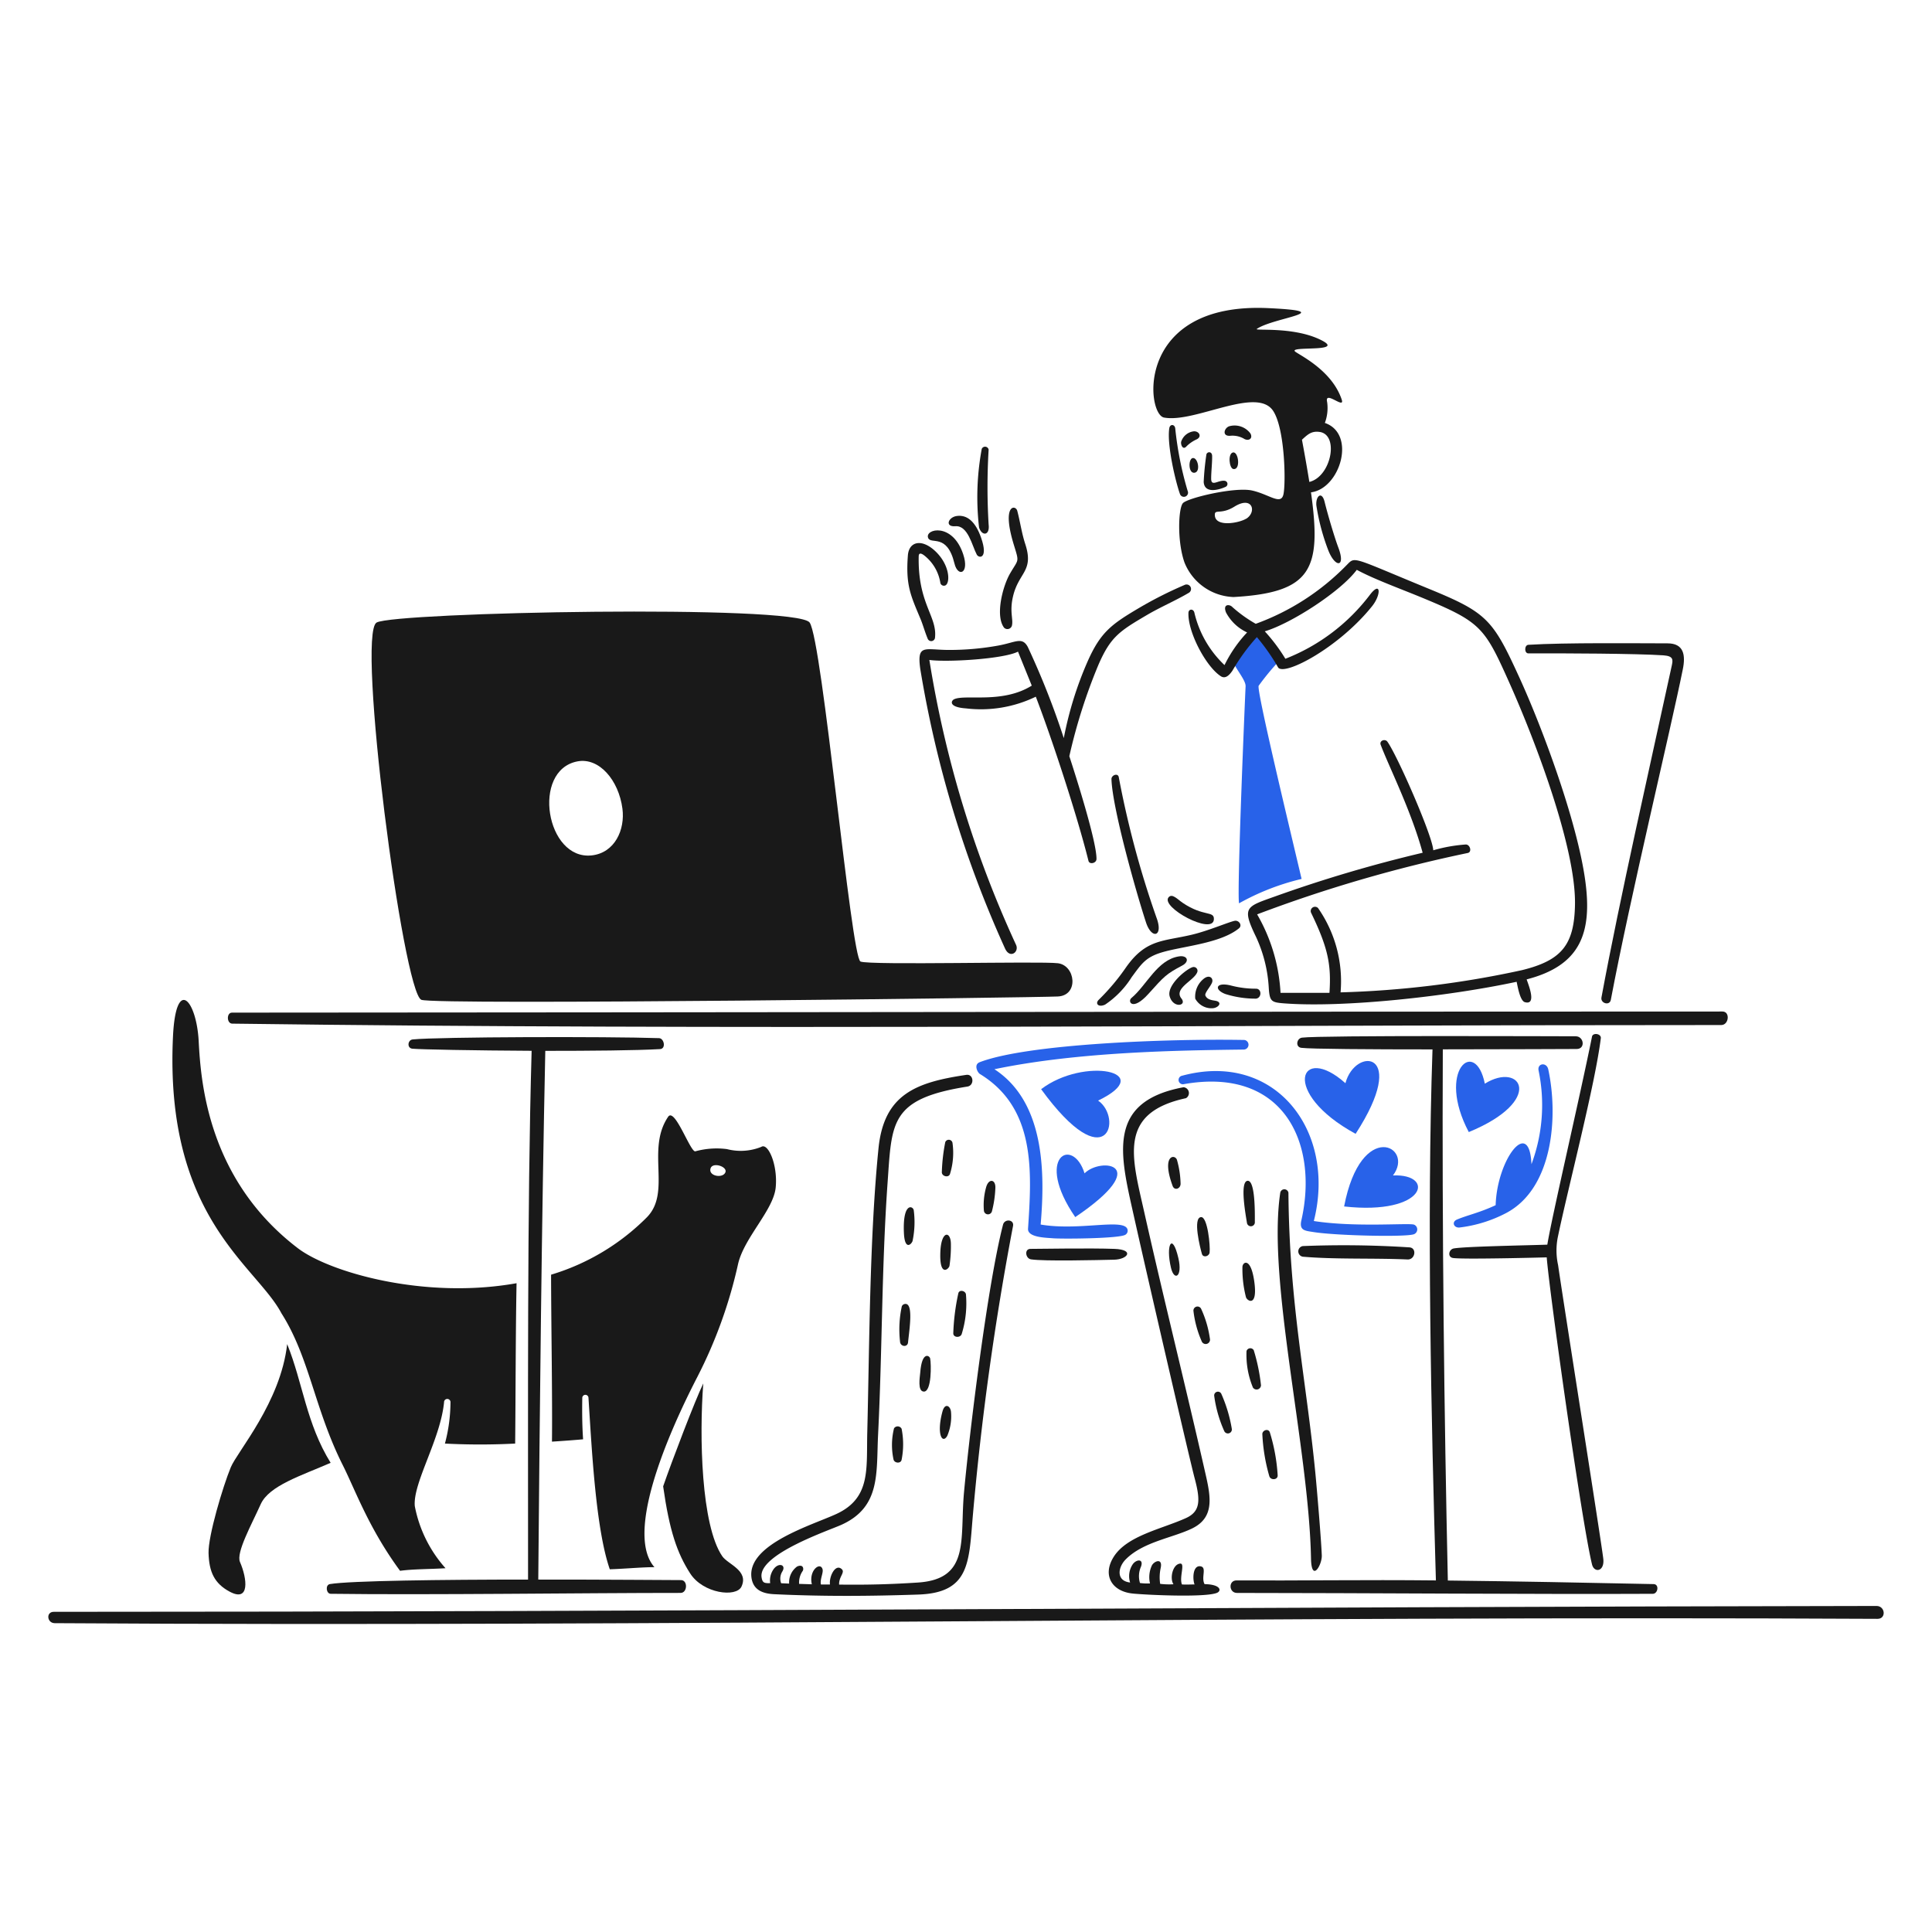<svg xmlns="http://www.w3.org/2000/svg" viewBox="0 0 400 400" id="Work-From-Home-2--Streamline-Brooklyn.svg" height="400" width="400"><desc>Work From Home 2 Streamline Illustration: https://streamlinehq.com</desc><path d="M257.888 142.11c-0.074 1.212 -1.83 42.466 -1.358 44.914a50.184 50.184 0 0 1 12.952 -5.052c-2.762 -11.704 -9.33 -39.038 -8.894 -39.982a51.552 51.552 0 0 1 4.254 -5.162c-1.866 -3.162 -3.986 -6.142 -4.678 -6.2s-5.318 5.466 -4.99 6.2c0.844 1.904 2.786 4.058 2.714 5.282Z" fill="#2862e9" stroke-width="1"></path><path d="M215.458 253.528c0.932 -10.906 0.812 -25.384 -9.572 -32.156 17.434 -3.634 38.214 -3.902 51.674 -4.072a1 1 0 0 0 0.084 -1.986c-15.858 -0.29 -44.834 0.786 -54.8 4.6 -1.298 0.494 -0.462 2.108 0 2.424 11.654 7.074 10.778 20.27 10 32.058 -0.12 1.828 3.756 1.852 5.114 1.974 1.72 0.156 13.97 0.086 15.072 -0.75a0.97 0.97 0 0 0 0.288 -1.34c-1.246 -1.934 -10.184 0.568 -17.86 -0.752Z" fill="#2862e9" stroke-width="1"></path><path d="M307.416 224.364c-1.938 -9.692 -10.08 -2.75 -3.32 10.02 15.848 -6.518 10.856 -14.708 3.32 -10.02Z" fill="#2862e9" stroke-width="1"></path><path d="M215.554 225.504c13.704 18.8 16.962 5.936 11.8 2.362 12.408 -5.986 -2.906 -9.136 -11.8 -2.362Z" fill="#2862e9" stroke-width="1"></path><path d="M280.664 234.748c11.22 -17.302 -0.084 -18.102 -2.108 -10.48 -9.376 -8.408 -13.666 1.878 2.108 10.48Z" fill="#2862e9" stroke-width="1"></path><path d="M224.544 242.926c-2.422 -7.766 -10.492 -3.4 -1.926 9.062 16.368 -11.062 5.282 -12.454 1.926 -9.062Z" fill="#2862e9" stroke-width="1"></path><path d="M320.55 221.4c-0.334 -1.538 -2.322 -1.286 -2 0.254a35.036 35.036 0 0 1 -1.478 19.386c-0.412 -9.874 -7.136 -0.958 -7.414 8.48 -3.38 1.576 -5.828 2.058 -8 2.97 -1.152 0.482 -0.692 1.708 0.448 1.66a27.904 27.904 0 0 0 9.778 -3.03c9.728 -5.184 10.746 -20.12 8.666 -29.72Z" fill="#2862e9" stroke-width="1"></path><path d="M288.4 243.362c4.532 -5.96 -6.614 -11.812 -10.116 6.422 17.004 1.89 18.992 -6.81 10.116 -6.422Z" fill="#2862e9" stroke-width="1"></path><path d="M292.768 253.552c-0.988 -0.4 -12.116 0.6 -20.754 -0.752 4.726 -18.634 -8.02 -35.4 -27.454 -30.034a0.896 0.896 0 0 0 0.412 1.72c20.706 -3.732 28.098 12.118 24.462 28.18 -0.484 2.134 0.8 2.146 2.544 2.424 4.696 0.748 19.264 1.074 20.778 0.436a1.066 1.066 0 0 0 0.012 -1.974Z" fill="#2862e9" stroke-width="1"></path><path d="M87.236 207c2.87 1.144 127.434 -0.46 131.8 -0.69s3.634 -6.422 0 -6.882 -38.928 0.46 -40.878 -0.352 -7.888 -66.4 -10.53 -70.186 -85.898 -2.162 -89.656 0c-4.208 2.406 5.482 76.592 9.264 78.11Zm32.288 -49.358c4.518 -0.878 8.564 3.878 9.342 9.766 0.578 4.374 -1.578 9.162 -6.348 9.692 -9.47 1.052 -12.542 -17.6 -2.994 -19.458Z" fill="#191919" stroke-width="1"></path><path d="M157.616 237.45a11.428 11.428 0 0 1 -7.112 0.46 16.6 16.6 0 0 0 -6.542 0.46c-1.03 0.23 -4.252 -9.182 -5.634 -7.148 -4.6 6.774 0.736 15.626 -4.422 20.828a47.03 47.03 0 0 1 -19.81 11.86c0 8.906 0.292 25.8 0.182 34.566 2.484 -0.156 4.714 -0.326 6.446 -0.484 -0.2 -2.85 -0.216 -5.708 -0.17 -8.566a0.642 0.642 0 0 1 1.284 0c0.68 10.456 1.48 27 4.412 35.476 2.882 -0.086 6.82 -0.45 9.244 -0.436 -7.028 -8.022 5.91 -33.622 8.928 -39.474a96.752 96.752 0 0 0 8.378 -23.25c1.226 -5.474 7.342 -11.184 7.8 -15.884s-1.584 -9.328 -2.984 -8.408Zm-7.438 5.282c-0.548 1.296 -3.552 0.776 -3.066 -0.824 0.424 -1.394 3.572 -0.376 3.066 0.824Z" fill="#191919" stroke-width="1"></path><path d="M153.522 328.476c1.534 -3.33 -2.838 -4.6 -3.986 -6.276 -4.382 -6.428 -4.774 -24.91 -3.926 -35.778 -1.684 3.44 -6.542 16.186 -8.312 21.312 1.31 9.256 2.896 13.812 5.586 18.016s9.576 5.03 10.638 2.726Z" fill="#191919" stroke-width="1"></path><path d="M68.456 302.862c-5.04 -8.13 -5.742 -16.514 -9 -24.582 -1.356 12.054 -10.322 22.22 -11.678 25.516 -1.636 3.974 -4.696 14.212 -4.6 17.75 0.114 3.936 1.216 6.29 4.362 7.984 4.222 2.276 3.65 -2.674 2.144 -6.144 -0.84 -1.93 2.4 -7.738 4.288 -11.946 1.734 -3.86 8.39 -5.912 14.484 -8.578Z" fill="#191919" stroke-width="1"></path><path d="M70.952 303.31c2.662 5.298 5.38 13.062 11.874 21.906 2.92 -0.376 5.744 -0.314 9.414 -0.532a26.854 26.854 0 0 1 -6.36 -12.856c-0.44 -4.76 5.306 -13.788 6.058 -21.506a0.666 0.666 0 0 1 1.328 -0.09 33.556 33.556 0 0 1 -1.148 8.644 139.916 139.916 0 0 0 14.54 0c0.096 -8.82 0.096 -23.734 0.29 -33.2 -19.13 3.416 -38.786 -2.282 -45.312 -7.27 -18.56 -14.188 -20.052 -34.276 -20.5 -42.83s-4.72 -13.484 -5.32 -1.018c-1.8 37.56 17.2 47.386 22.452 57.344 5.802 9.116 6.848 19.794 12.684 31.408Z" fill="#191919" stroke-width="1"></path><path d="M48.078 211.934c102.286 1.356 206.828 0.278 308.286 0.29 1.6 0 1.878 -2.8 0.266 -2.8 -101.626 0 -207.966 0.182 -308.6 0.23 -1.164 0.002 -1.114 2.264 0.048 2.28Z" fill="#191919" stroke-width="1"></path><path d="M388.508 332.498c-125.436 0.176 -252.324 1.212 -377.384 1.212 -1.646 0 -1.4 2.34 0.2 2.35 125.774 0.8 252 -1.552 377.4 -0.896 1.844 0.008 1.612 -2.668 -0.216 -2.666Z" fill="#191919" stroke-width="1"></path><path d="M249.758 94.18a54.952 54.952 0 0 0 -0.546 5.61c0.2 2.884 4.158 1.216 4.6 0.97a0.656 0.656 0 0 0 -0.23 -1.212c-1.368 -0.2 -2.824 1.32 -2.824 -0.46 0 -1.382 0.236 -3.4 0.2 -4.714 -0.046 -1.054 -1.158 -0.848 -1.2 -0.194Z" fill="#191919" stroke-width="1"></path><path d="M258.88 89.734a4.08 4.08 0 0 0 -4.434 -1.466c-1.054 0.424 -1.458 2.126 0.316 1.95a4.8 4.8 0 0 1 2.92 0.692c0.932 0.436 1.756 -0.17 1.198 -1.176Z" fill="#191919" stroke-width="1"></path><path d="M255.368 97.112c1.538 0.214 1.054 -3.634 -0.074 -3.44s-0.812 3.328 0.074 3.44Z" fill="#191919" stroke-width="1"></path><path d="M246.934 94.834c-0.934 0.166 -0.932 3.236 0.388 3.042s0.678 -3.228 -0.388 -3.042Z" fill="#191919" stroke-width="1"></path><path d="M242.088 88.668c-0.53 3.464 1.344 11.2 2.2 13.582a0.86 0.86 0 1 0 1.6 -0.618 70.552 70.552 0 0 1 -2.568 -12.94c-0.1 -0.872 -1.088 -0.958 -1.232 -0.024Z" fill="#191919" stroke-width="1"></path><path d="M247.176 89.298a3.136 3.136 0 0 0 -2.628 2.156c-0.134 0.546 0.326 1.866 1.126 0.934a7.226 7.226 0 0 1 2.12 -1.442c1.116 -0.582 0.436 -1.708 -0.618 -1.648Z" fill="#191919" stroke-width="1"></path><path d="M277.078 113.336c-0.704 -1.854 -2.11 -6.506 -2.834 -9.438 -0.572 -2.314 -1.866 -1.212 -1.708 0.738a44.774 44.774 0 0 0 2.422 9.172c1.424 3.78 3.752 3.818 2.12 -0.472Z" fill="#191919" stroke-width="1"></path><path d="M241 86.45c6.4 1.186 19.214 -6.544 22.6 -1.368 2.44 3.72 2.642 14.974 2.12 17.276s-2.92 0 -6.482 -0.8 -13.424 1.54 -14.344 2.63 -1.212 7.864 0.338 12.262a11.368 11.368 0 0 0 10.178 7.16c16.222 -0.928 18.234 -5.768 16.016 -21.676 6.058 -0.762 9.438 -12.116 2.872 -14.368a8.828 8.828 0 0 0 0.472 -4.326c-0.6 -2.58 3.73 1.624 3.018 -0.51 -1.972 -5.908 -8.362 -9.024 -9.572 -9.886 -1.916 -1.366 11.22 0.3 4.906 -2.628 -5.644 -2.62 -13.552 -1.67 -12.902 -2.12 3.438 -2.384 17.326 -3.6 2.35 -4.302 -27.57 -1.286 -25.314 21.962 -21.57 22.656Zm16.962 20.96c-1.4 0.862 -6.2 1.77 -6.434 -0.618 -0.148 -1.586 1.118 -0.086 4.048 -1.902 3.78 -2.344 4.664 1.152 2.422 2.52Zm15.29 -17.978c4.046 0.642 2.338 9.268 -2.168 10.346 -0.6 -3.744 -1.212 -7.04 -1.528 -8.736 1.2 -1.102 2 -1.878 3.732 -1.6Z" fill="#191919" stroke-width="1"></path><path d="M207.886 129.958a0.968 0.968 0 0 0 1.61 -0.388c0.352 -1.356 -0.516 -2.84 0.23 -6.058 1.18 -5.084 4.4 -5.2 2.534 -10.904 -0.738 -2.254 -1.04 -4.568 -1.648 -6.858 -0.338 -1.272 -3.288 -1.4 -0.716 7.016 1.154 3.78 1.018 2.878 -0.762 5.948 -1.578 2.72 -3.102 8.81 -1.248 11.244Z" fill="#191919" stroke-width="1"></path><path d="M197.8 108.95c2.618 -0.21 3.46 4.05 4.424 5.864 0.444 0.838 2.428 0.906 0.92 -3.43 -1.2 -3.466 -2.956 -4.842 -5.052 -4.554 -1.79 0.244 -2.528 2.298 -0.292 2.12Z" fill="#191919" stroke-width="1"></path><path d="M197.612 116.668c0.702 2.906 3.146 2.144 1.816 -1.89 -2.21 -6.712 -8 -5.28 -7.27 -3.418 0.574 1.47 3.916 -1.054 5.454 5.308Z" fill="#191919" stroke-width="1"></path><path d="M192.05 132.188a0.788 0.788 0 0 0 1.538 -0.23c0.448 -4.4 -3.586 -7.01 -3.38 -16.78 0.02 -0.91 0.71 -0.588 1.49 0.108a8.958 8.958 0 0 1 3 5.452 0.762 0.762 0 0 0 0.958 0.494c1.116 -0.356 1.132 -4.294 -2.2 -7.29 -2.688 -2.412 -5.27 -1.83 -5.49 1.054 -0.47 6.2 0.568 8.266 2.63 13.182 0.524 1.276 0.896 2.676 1.454 4.01Z" fill="#191919" stroke-width="1"></path><path d="M204.686 108.622a129.322 129.322 0 0 1 0 -15.532 0.75 0.75 0 0 0 -1.428 -0.146 55 55 0 0 0 -0.558 16.248c0.572 1.848 2.26 1.746 1.986 -0.57Z" fill="#191919" stroke-width="1"></path><path d="M260.044 206.76c1.212 -0.158 1.212 -2.06 0 -2.06a20.332 20.332 0 0 1 -5.126 -0.642c-3.236 -0.838 -3.634 0.836 -1.21 1.746a20.872 20.872 0 0 0 6.336 0.956Z" fill="#191919" stroke-width="1"></path><path d="M247.856 201.332a0.788 0.788 0 0 0 -0.946 -1.09c-1.278 0.374 -5.416 3.732 -4.738 6.058 0.74 2.532 3.638 1.948 2.424 0.424 -1.644 -2.062 2.556 -3.672 3.26 -5.392Z" fill="#191919" stroke-width="1"></path><path d="M251.03 208.748c1.272 -0.072 2.2 -1.294 0.544 -1.564 -0.666 -0.108 -1.658 -0.23 -2.01 -1.066 -0.242 -0.57 1.332 -2.108 1.442 -2.932s-0.74 -1.4 -1.8 -0.534a4.738 4.738 0 0 0 -1.744 4.108 3.834 3.834 0 0 0 3.568 1.988Z" fill="#191919" stroke-width="1"></path><path d="M227.5 206.978c-0.828 0.784 -0.108 1.662 1.298 1.018a19 19 0 0 0 5.524 -5.718c1.964 -2.628 2.774 -4.06 6.2 -5.09 4.3 -1.296 12.112 -1.832 15.98 -4.978 0.774 -0.632 0 -1.732 -0.872 -1.564 -1.212 0.234 -5.344 2.024 -8.76 2.848 -5.986 1.442 -9.528 0.86 -13.678 6.7a45.584 45.584 0 0 1 -5.692 6.784Z" fill="#191919" stroke-width="1"></path><path d="M251.32 190.356c0.106 -1.854 -2.112 -0.486 -6.47 -3.442 -1.06 -0.718 -2.16 -2.014 -2.908 -1.138 -1.742 2.052 9.188 7.926 9.378 4.58Z" fill="#191919" stroke-width="1"></path><path d="M237.774 205.766c3.324 -3.692 3.634 -4.072 7 -5.864 1.574 -0.836 1.09 -2.178 -0.702 -1.89 -4.506 0.724 -6.64 5.96 -9.838 8.628 -0.834 0.706 0.224 2.812 3.54 -0.874Z" fill="#191919" stroke-width="1"></path><path d="M239.544 190.282a197.23 197.23 0 0 1 -7.912 -29.368c-0.168 -0.946 -1.538 -0.436 -1.514 0.4 0.164 5.864 5 23.088 7.148 29.66 1.146 3.51 3.534 3 2.278 -0.692Z" fill="#191919" stroke-width="1"></path><path d="M255.04 125.584c-0.52 -0.472 -1.902 -0.556 -1.212 1.212a9.434 9.434 0 0 0 4.372 4.144 27.362 27.362 0 0 0 -4.676 6.76 21.75 21.75 0 0 1 -6.252 -10.904c-0.218 -0.776 -1.114 -0.752 -1.212 0 -0.218 3.986 3.626 11.246 6.712 13.218 0.822 0.526 1.624 0 2.424 -1.212a40.262 40.262 0 0 1 5.028 -6.894 42.746 42.746 0 0 1 4.422 6.326c1.482 1.716 12.676 -4.276 19.446 -12.746 1.878 -2.35 1.818 -5.268 -0.4 -2.424a40.458 40.458 0 0 1 -17.568 13.328 36.124 36.124 0 0 0 -4.264 -5.682c5.476 -1.624 15.75 -8.276 19.046 -12.734 3.694 2 9.034 3.898 14.078 6 11.706 4.868 12.452 6.058 17.556 17.482 5.292 11.85 13.742 34.034 13.544 45.8 -0.138 8.348 -2.738 11.576 -10.976 13.6a201.178 201.178 0 0 1 -37.558 4.6A26.496 26.496 0 0 0 272.886 188a0.886 0.886 0 0 0 -1.454 0.946c3.514 7.27 4.216 10.716 3.818 16.616h-10.13a36.26 36.26 0 0 0 -4.846 -16.252 291.114 291.114 0 0 1 43.616 -12.71c0.922 -0.2 0.474 -1.768 -0.412 -1.756a32.108 32.108 0 0 0 -6.736 1.2c-0.108 -2.882 -7.376 -19.486 -9.486 -22.474 -0.488 -0.688 -1.726 -0.228 -1.4 0.63 1.6 4.298 6.288 13.558 8.688 22.354a283.828 283.828 0 0 0 -30.58 9.05c-5.972 2.136 -6.914 2.168 -3.938 8.324a28.838 28.838 0 0 1 2.664 10.686c0.178 2.68 0.544 2.916 3.066 3.114 12.358 0.966 34 -1.412 48.246 -4.458 0.2 0.872 0.688 3.93 1.696 4.216 2.576 0.728 0.678 -3.768 0.376 -4.714 11.098 -2.86 13.658 -9.558 12.114 -20.6 -1.692 -12.116 -8.742 -31.244 -13.678 -42.03 -5.424 -11.858 -6.64 -13.298 -18.524 -18.174 -16.472 -6.758 -15.304 -6.824 -17.218 -4.93a50.044 50.044 0 0 1 -18.778 12.114 27.566 27.566 0 0 1 -4.95 -3.568Z" fill="#191919" stroke-width="1"></path><path d="M190.524 138.44a230.062 230.062 0 0 0 17.58 57.986c1.028 2.156 2.974 0.644 2.24 -0.848a225.142 225.142 0 0 1 -17.93 -58.944c3.538 0.508 15.314 -0.17 18.354 -1.72 0.946 2.35 1.904 4.7 2.848 7.038 -6.058 3.782 -13.64 1.764 -16.03 2.8 -0.702 0.304 -1.284 1.662 2.424 1.914a26 26 0 0 0 14.442 -2.424c3.428 8.93 8.616 24.8 10.904 33.986 0.2 0.824 1.646 0.508 1.66 -0.376 0.062 -3.634 -4.458 -17.714 -5.622 -21.288a113.754 113.754 0 0 1 6 -18.864c2.54 -5.882 4.42 -7.042 10.068 -10.37 2.8 -1.65 5.828 -2.92 8.626 -4.568a0.926 0.926 0 0 0 -0.848 -1.648 82.26 82.26 0 0 0 -9.56 4.846c-5.562 3.294 -7.818 4.95 -10.468 10.904a74 74 0 0 0 -4.966 15.956 165.046 165.046 0 0 0 -7.452 -18.876c-1.2 -2.214 -2.57 -0.894 -6.3 -0.254a56.636 56.636 0 0 1 -10.4 0.872c-4.694 -0.066 -6.266 -1.184 -5.57 3.878Z" fill="#191919" stroke-width="1"></path><path d="M256.106 329.8c24.946 0 62.614 0.302 86.082 0.182 1.092 0 1.382 -1.986 0.182 -2.012 -14.212 -0.3 -28.702 -0.582 -42.61 -0.738 -0.764 -34.47 -1.212 -72.308 -1.042 -109.976 13.024 0 25.842 -0.072 27.708 -0.072s1.514 -2.63 -0.182 -2.63c-3.634 0 -52.86 -0.222 -56.678 0.28 -1.126 0.148 -1.416 1.944 -0.144 2.108 1.926 0.246 14.368 0.326 27.162 0.326 -1.2 35.136 -0.254 77.02 0.704 109.94 -14.818 -0.158 -28.932 0.076 -41.278 0 -1.722 -0.008 -1.61 2.592 0.096 2.592Z" fill="#191919" stroke-width="1"></path><path d="M68.456 329.978c20.15 0.272 52.68 -0.188 72.454 -0.182 1.428 0 1.526 -2.648 0.084 -2.654 -2.69 0 -15.424 -0.12 -29.55 -0.108 0.29 -34.264 0.714 -74.84 1.454 -109.466 9.4 0 18.766 -0.078 23.758 -0.364 1.284 -0.074 0.848 -2.23 -0.2 -2.266 -10.504 -0.362 -45.784 -0.276 -51.018 0.266 -1.054 0.11 -1.212 1.8 -0.074 1.916 1.624 0.162 12.83 0.374 24.704 0.436 -0.944 33.028 -0.714 73.324 -0.738 109.478 -17.714 0 -36.918 0.236 -41.024 0.932 -1 0.168 -0.77 2 0.15 2.012Z" fill="#191919" stroke-width="1"></path><path d="M230.736 258.568c-4.932 -0.19 -15.618 0 -17.4 0 -1.31 0 -1.02 2 0.12 2.168 2.712 0.422 13.714 0.15 17.2 0.072 2.83 -0.062 4.308 -2.078 0.08 -2.24Z" fill="#191919" stroke-width="1"></path><path d="M331.43 214.962c0.12 -0.968 -1.644 -1.212 -1.818 -0.35 -2.646 13.086 -8.31 37.268 -9.256 43.082 -4.07 0.146 -17.132 0.37 -19.386 0.788 -1.03 0.2 -1.332 1.8 -0.12 1.976 2.302 0.324 19.384 -0.134 19.384 -0.134 0.498 6.748 7.23 54.832 9.378 63.572 0.44 1.8 2.6 1.526 2.338 -1.116s-8.384 -53.962 -9.364 -60.856a14 14 0 0 1 0 -6.058c2.09 -10.022 7.666 -31.346 8.844 -40.904Z" fill="#191919" stroke-width="1"></path><path d="M291.412 260.76c1.61 0.072 1.986 -2.43 0.362 -2.508a211.14 211.14 0 0 0 -22.038 -0.266 1.114 1.114 0 0 0 0 2.2c6.81 0.586 14.588 0.256 21.676 0.574Z" fill="#191919" stroke-width="1"></path><path d="M316.442 135.278c7 -0.038 22.618 0.034 27.928 0.4 2.156 0.148 2.014 0.934 1.732 2.23 -4.55 20.97 -10.674 47.754 -14.538 68.612 -0.226 1.212 1.698 1.77 1.938 0.496 4.02 -21.28 12.382 -55.926 14.902 -68.418 0.6 -2.944 0.242 -5.4 -3.162 -5.4 -6.13 0 -21.212 -0.176 -28.812 0.302 -0.848 0.062 -0.872 1.782 0.012 1.778Z" fill="#191919" stroke-width="1"></path><path d="M185.096 295.726a14.32 14.32 0 0 0 -0.11 6.41c0.154 0.812 1.524 0.956 1.684 0.084a16.49 16.49 0 0 0 0 -6.4 0.91 0.91 0 0 0 -1.574 -0.094Z" fill="#191919" stroke-width="1"></path><path d="M160.294 330.062c10.104 0.484 19.81 0.414 29.83 0.074 10.638 -0.362 10.462 -6.616 11.268 -16.066a602.026 602.026 0 0 1 8.346 -60.252c0.252 -1.358 -1.746 -1.528 -2.07 -0.266 -3.2 12.4 -6.844 42.21 -8.07 55.296 -0.92 9.814 1.382 18.078 -9.56 18.8 -5.754 0.376 -10.6 0.496 -16.308 0.424 -0.072 -1.66 1.304 -2.514 0.534 -3.212 -1.33 -1.2 -2.654 1.612 -2.424 3.188h-1.878c-0.242 -1.018 0.544 -2.424 0.34 -3.15 -0.452 -1.612 -2.896 0.2 -2.218 3.112l-2.64 -0.084a4.266 4.266 0 0 1 0.702 -2.616c0.316 -0.352 0.242 -1.576 -1.114 -0.982a4.058 4.058 0 0 0 -1.648 3.538l-1.66 -0.074a2.788 2.788 0 0 1 0.242 -2.422c0.892 -1.446 -0.872 -2 -1.926 -0.304a4.03 4.03 0 0 0 -0.582 2.714c-1.138 0 -1.6 0 -1.78 -1.2 -0.746 -4.772 13.91 -9.69 16.574 -10.906 8.146 -3.71 7.15 -10.746 7.548 -18.682 0.876 -17.434 0.726 -34.7 1.974 -52.256 0.884 -12.4 0.488 -17.23 16.514 -19.772 1.516 -0.24 1.308 -2.65 -0.23 -2.424 -10.368 1.536 -17.044 3.986 -18.174 15.218 -1.846 18.378 -1.864 40.334 -2.326 58.896 -0.186 7.498 0.752 13.494 -6.4 16.8 -4.944 2.288 -18.456 6.252 -17.58 13.134 0.33 2.542 2.232 3.356 4.716 3.474Z" fill="#191919" stroke-width="1"></path><path d="M196.12 297.278a10.354 10.354 0 0 0 0.776 -4.956c-0.104 -1.212 -1.25 -1.986 -1.768 -0.084 -1.28 4.696 -0.032 6.824 0.992 5.04Z" fill="#191919" stroke-width="1"></path><path d="M199.102 276.22a21.472 21.472 0 0 0 0.884 -8.262c-0.146 -0.764 -1.4 -1 -1.576 -0.182a45.464 45.464 0 0 0 -1.042 8.25c-0.032 0.922 1.432 1.006 1.734 0.194Z" fill="#191919" stroke-width="1"></path><path d="M196.582 262.068a27.894 27.894 0 0 0 0.29 -4.53c-0.022 -2.678 -1.984 -2.86 -2.18 1.6 -0.24 5.438 1.786 3.586 1.89 2.93Z" fill="#191919" stroke-width="1"></path><path d="M190.524 284.2c-0.064 0.848 -0.618 3.86 0.738 3.914 1.66 0.066 1.54 -5.768 1.322 -6.834 -0.086 -0.614 -1.72 -1.668 -2.06 2.92Z" fill="#191919" stroke-width="1"></path><path d="M188.936 256.932a18.924 18.924 0 0 0 0.242 -6.386c-0.2 -0.932 -2.306 -1.6 -2.034 4.69 0.16 3.73 1.562 2.41 1.792 1.696Z" fill="#191919" stroke-width="1"></path><path d="M197.2 236.6a0.782 0.782 0 0 0 -1.492 -0.134 37.292 37.292 0 0 0 -0.708 6.134c-0.108 0.97 1.49 1.358 1.708 0.376a14.674 14.674 0 0 0 0.492 -6.376Z" fill="#191919" stroke-width="1"></path><path d="M205.366 250.8a22.544 22.544 0 0 0 0.714 -4.848c0.078 -1.8 -1.38 -2.046 -1.914 -0.144a13.71 13.71 0 0 0 -0.46 4.846 0.848 0.848 0 0 0 1.66 0.146Z" fill="#191919" stroke-width="1"></path><path d="M188 277.94c0.276 -2.752 1.2 -8.356 -0.708 -7.958a0.82 0.82 0 0 0 -0.578 0.47 22.506 22.506 0 0 0 -0.374 7.27c0.01 1.09 1.542 1.308 1.66 0.218Z" fill="#191919" stroke-width="1"></path><path d="M250.436 259.33c0.172 -1.334 -0.412 -7.43 -1.77 -7.342 -1.756 0.116 -0.2 6.35 0.182 7.634 0.254 0.836 1.486 0.508 1.588 -0.292Z" fill="#191919" stroke-width="1"></path><path d="M257.96 268.55c0.212 0.8 2.542 2.254 1.696 -3.416 -0.74 -4.956 -2.414 -3.84 -2.424 -2.81a23.4 23.4 0 0 0 0.728 6.226Z" fill="#191919" stroke-width="1"></path><path d="M258.08 279.71a17.732 17.732 0 0 0 1.322 7.56 0.91 0.91 0 0 0 1.672 -0.46 38.508 38.508 0 0 0 -1.502 -7.27 0.826 0.826 0 0 0 -1.492 0.17Z" fill="#191919" stroke-width="1"></path><path d="M259.8 252.958c0 -1.382 0.144 -8.7 -1.528 -8.482s-0.29 7.448 -0.108 8.688a0.824 0.824 0 0 0 1.636 -0.206Z" fill="#191919" stroke-width="1"></path><path d="M265.06 246.96c-2.718 18.352 5.926 52.756 6.372 75.736 0.098 5.052 2.296 1.308 2.23 -0.642 -0.106 -3.126 -1.014 -13.812 -1.32 -16.962 -1.898 -19.532 -5.4 -35.052 -5.586 -58.156a0.86 0.86 0 0 0 -1.696 0.024Z" fill="#191919" stroke-width="1"></path><path d="M264.526 305.42a37.654 37.654 0 0 0 -1.636 -8.918c-0.338 -0.8 -1.49 -0.388 -1.538 0.364a37.284 37.284 0 0 0 1.442 8.746c0.262 0.92 1.806 0.826 1.732 -0.192Z" fill="#191919" stroke-width="1"></path><path d="M234.552 329.93c3.138 0.306 14.914 0.832 17.374 -0.134 1.054 -0.414 0.836 -1.768 -2.532 -1.818 -0.776 -1.4 0.556 -3.486 -0.86 -3.694 -1.636 -0.24 -1.636 2.75 -1.212 3.756 -0.848 0 -1.72 0.06 -2.616 0 -0.6 -1.516 0.738 -4.44 -0.388 -4.314 -1.588 0.176 -2.158 3.15 -1.358 4.276a14.826 14.826 0 0 1 -2.762 -0.084 9.024 9.024 0 0 1 0.11 -3.284c0.45 -2.092 -1.274 -1.478 -1.8 -0.568a5.698 5.698 0 0 0 -0.412 3.768 11.76 11.76 0 0 1 -2.072 -0.086 4.84 4.84 0 0 1 0.218 -3.416c0.582 -1.696 -1.034 -1.478 -1.732 -0.448a4.4 4.4 0 0 0 -0.534 3.756c-2.956 -0.34 -2.526 -3.156 -0.908 -4.786 3.622 -3.648 9.698 -4.438 13.74 -6.4 4.524 -2.2 3.932 -6.216 2.87 -10.904 -4.116 -18.18 -8.676 -36.346 -12.758 -54.52 -2.582 -11.498 -5.512 -20.6 8.616 -23.662a1.214 1.214 0 0 0 -0.498 -2.266c-16.066 2.98 -13.114 14 -10.286 26.654 2.952 13.22 11.6 50.618 12.588 54.304 1.224 4.576 1.212 6.882 -1.818 8.25 -5.014 2.266 -12.134 3.622 -14.914 7.972 -2.434 3.808 -0.454 7.216 3.944 7.648Z" fill="#191919" stroke-width="1"></path><path d="M242.44 262.492c0.678 2.836 2.424 1.866 1.538 -1.974 -1.282 -5.562 -2.666 -2.738 -1.538 1.974Z" fill="#191919" stroke-width="1"></path><path d="M243.688 240.176c-0.38 -1.292 -3.296 -1.14 -0.91 5.354 0.388 1.054 1.684 0.6 1.648 -0.496a19.552 19.552 0 0 0 -0.738 -4.858Z" fill="#191919" stroke-width="1"></path><path d="M255.04 295.872a29.926 29.926 0 0 0 -2.168 -7.27 0.776 0.776 0 0 0 -1.478 0.436 26.252 26.252 0 0 0 2.082 7.27 0.824 0.824 0 0 0 1.564 -0.436Z" fill="#191919" stroke-width="1"></path><path d="M247.092 271.422a21.868 21.868 0 0 0 1.684 6.228 0.896 0.896 0 0 0 1.72 -0.498 21.918 21.918 0 0 0 -1.816 -6.178 0.838 0.838 0 0 0 -1.588 0.448Z" fill="#191919" stroke-width="1"></path></svg>